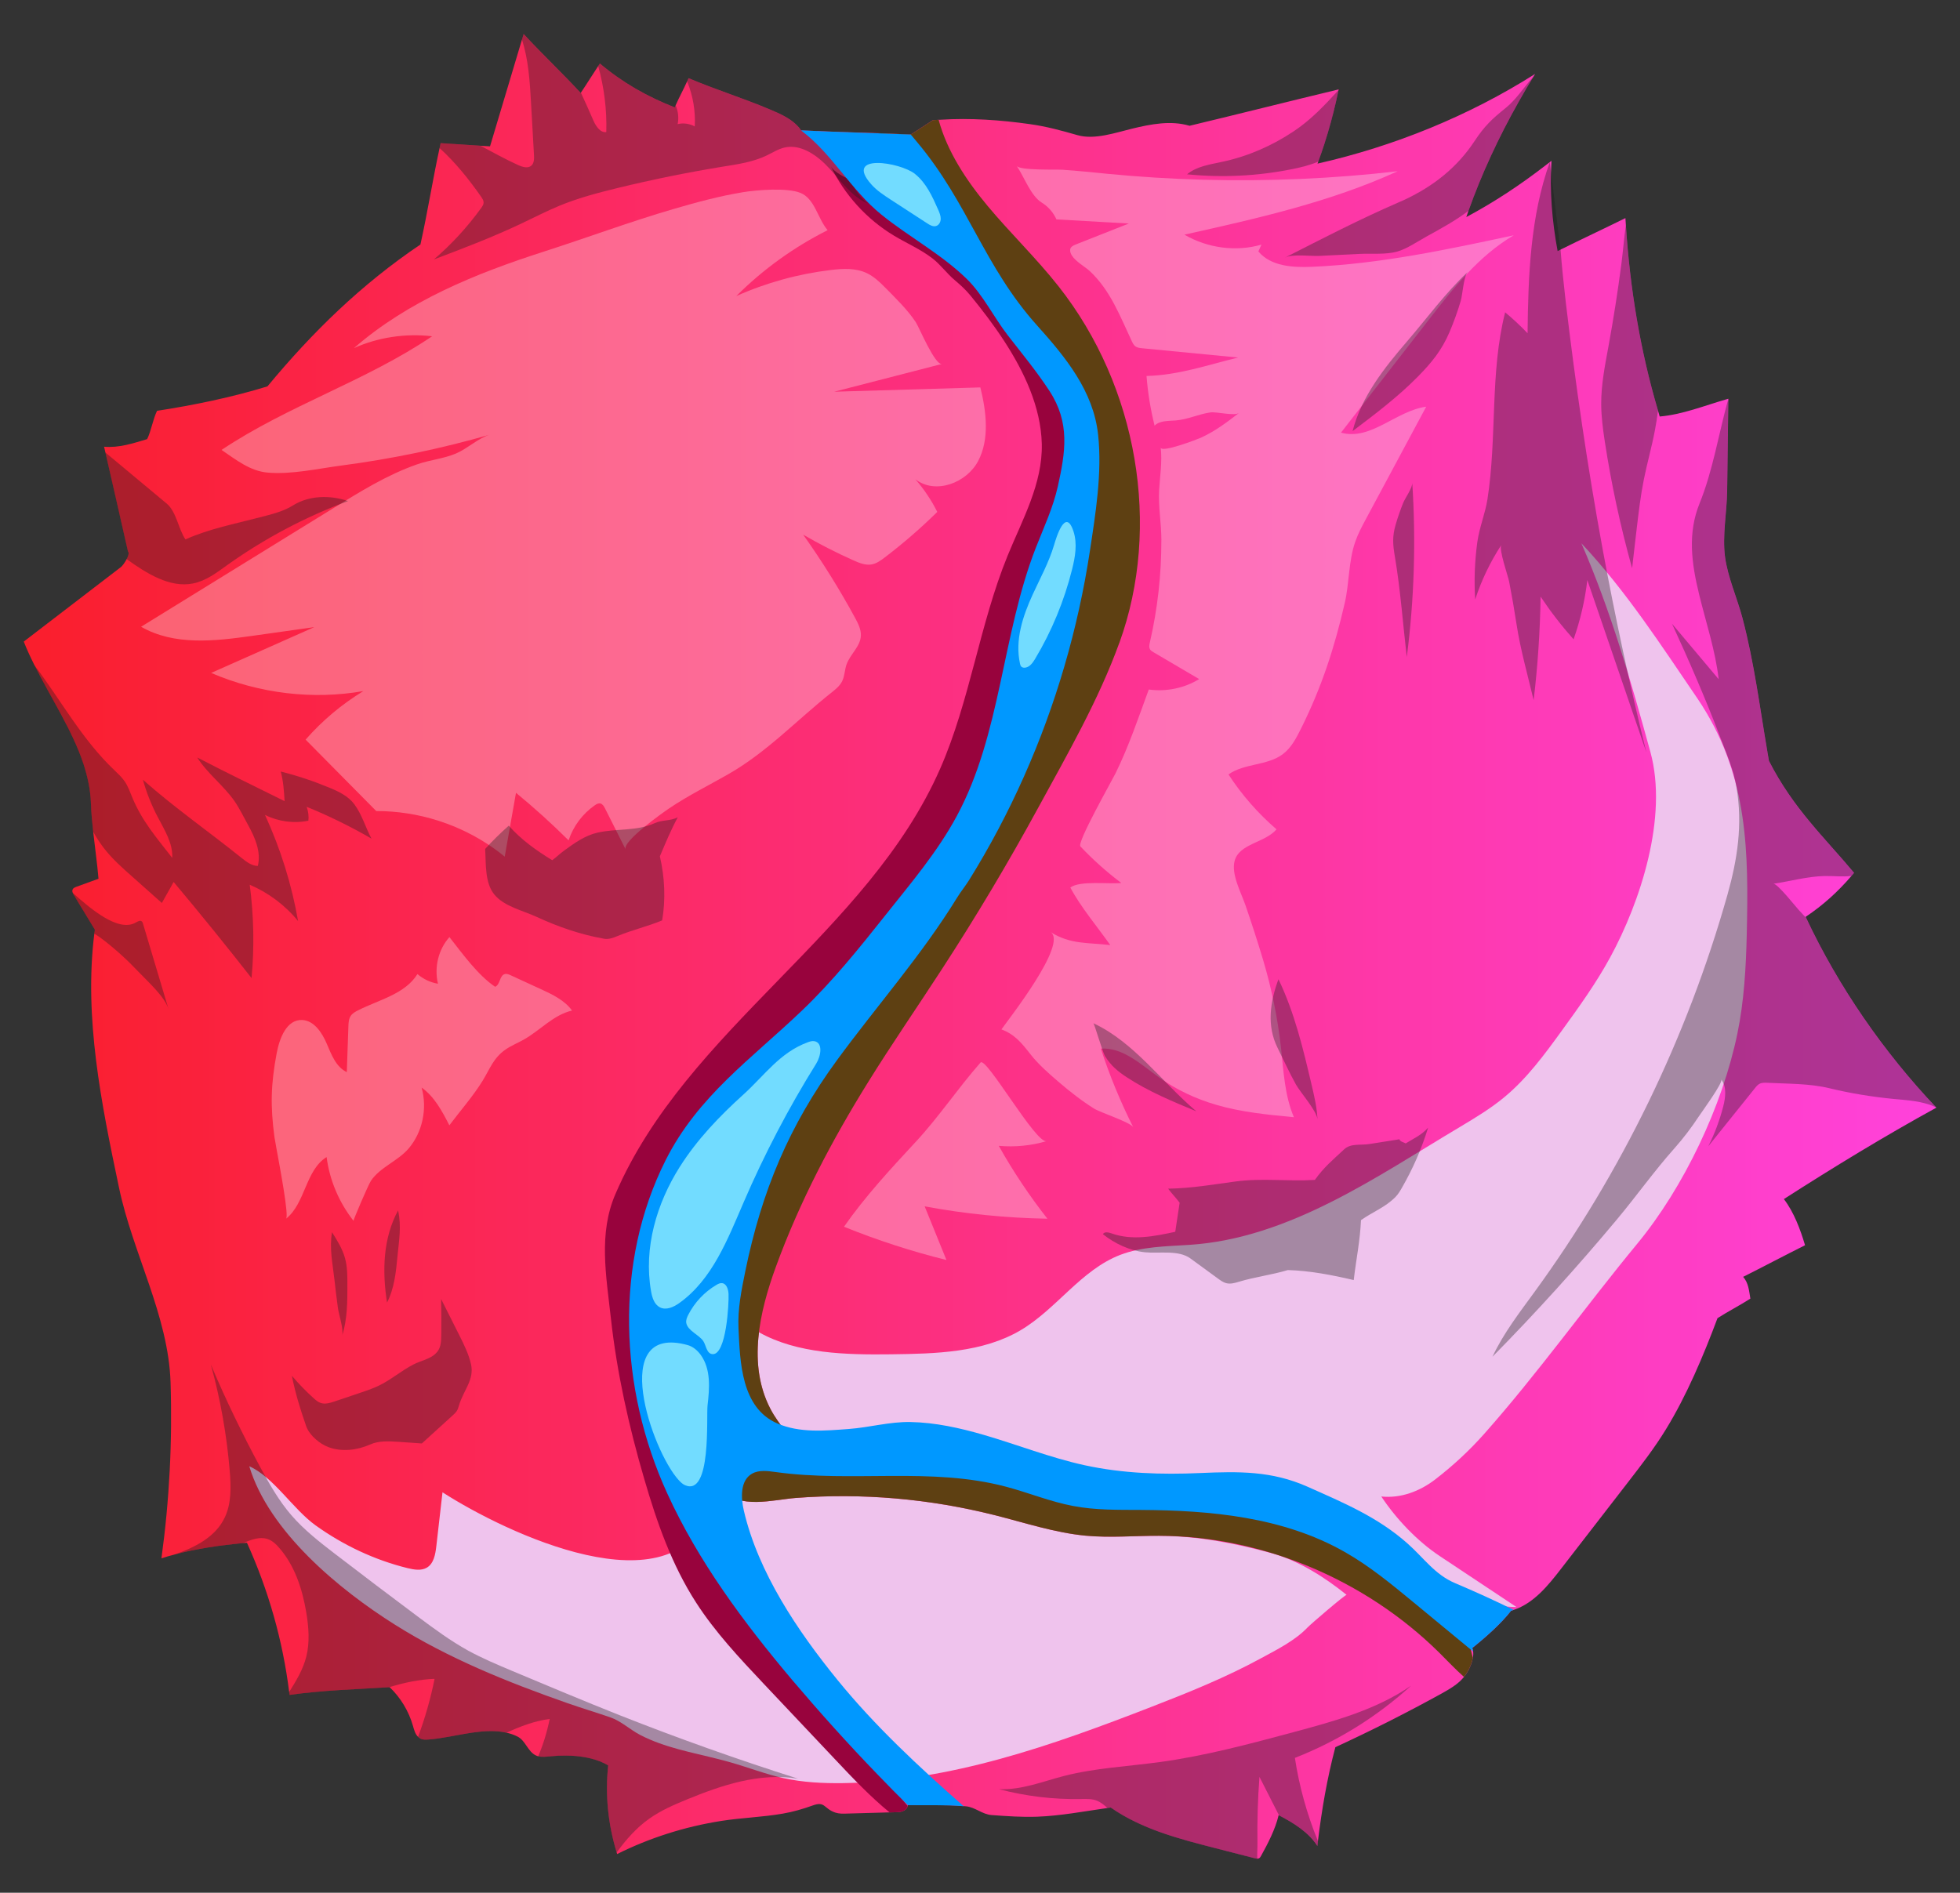 <?xml version="1.0" encoding="UTF-8"?> <svg xmlns="http://www.w3.org/2000/svg" xmlns:xlink="http://www.w3.org/1999/xlink" viewBox="0 0 791 764"><rect x="0" y="0" width="791" height="764" fill="#333333" stroke="none"/> <defs> <style> .cls-1 { fill: #efc3ed; } .cls-2 { fill: #fff; } .cls-3 { opacity: .3; } .cls-3, .cls-4 { mix-blend-mode: screen; } .cls-5 { isolation: isolate; } .cls-6 { fill: #0098ff; } .cls-7 { fill: #72dcff; } .cls-8 { fill: #5e4012; } .cls-9 { fill: #98033d; } .cls-10 { fill: url(#_Безымянный_градиент_5); } .cls-11, .cls-12 { mix-blend-mode: multiply; } .cls-12 { fill: #1c1c1c; opacity: .35; } </style> <linearGradient id="_Безымянный_градиент_5" data-name="Безымянный градиент 5" x1="9.56" y1="382" x2="781.44" y2="382" gradientUnits="userSpaceOnUse"> <stop offset="0" stop-color="#fa1e2c"></stop> <stop offset="1" stop-color="#ff42dc"></stop> </linearGradient> </defs> <g class="cls-5"> <g id="_Слой_1" data-name="Слой 1"> <g> <path class="cls-10" d="M728.44,502.65c-8.08,4.03-16.88,8.7-24.96,12.75,2.19,2.48,2.36,5.55,2.92,8.78-4.28,2.76-8.96,5.14-13.27,7.9-5.61,15.02-12.49,31.33-20.85,44.93-4.61,7.54-10.02,14.5-15.4,21.47-8.97,11.59-17.92,23.15-26.87,34.74-5.24,6.79-11,13.91-19.13,16.62-.36,.13-.71,.23-1.07,.34-4.06,5.24-10.47,10.89-15.65,15.02,.17,.44,.29,.88,.34,1.37,.11,.83,.09,1.7-.11,2.58-.43,2.81-2.02,5.81-3.57,7.74-.05,.05-.07,.1-.12,.15-2.39,2.89-5.73,4.77-9.01,6.61-13.98,7.69-28.25,14.92-42.78,21.6-3.33,12.6-5.44,24.93-7.03,37.89-.08,.67-.16,1.32-.23,1.99-3.55-5.57-9.63-9.32-15.47-12.36-.05-.03-.1-.05-.16-.08-1.35,5.68-4.26,11.33-7.08,16.41-.22,.41-.48,.85-.91,1.03-.2,.1-.41,.13-.61,.13-.31,0-.65-.08-.96-.15-5.4-1.39-10.77-2.76-16.16-4.15-14.6-3.74-29.56-7.64-42.03-16.34-.44,.05-.87,.13-1.31,.18-9.29,1.32-19,3.17-28.31,3.51-6.11,.23-12.27-.21-18.4-.65-3.88-.28-6.63-3.17-10.41-3.54-.31-.03-.62-.05-.93-.08-7.51-.64-15.03-.28-22.55-.44v.03c0,.1-.02,.23-.06,.34-.17,.95-.94,1.7-1.86,2.06-.99,.44-2.12,.46-3.23,.49-.72,.03-1.47,.05-2.19,.05-5.83,.18-11.6,.34-17.43,.49-1.47,.05-2.99,.08-4.43-.39-4.76-1.57-4.06-4.75-9.17-2.89-3.97,1.42-7.9,2.58-12.11,3.3-8.18,1.42-16.56,1.65-24.79,2.94-14.65,2.3-28.88,6.81-42.04,13.37-.06-.21-.15-.44-.18-.64-3.51-11.41-4.7-23.46-3.42-35.13-6.68-3.95-15.66-4.41-23.24-3.69-1.65,.15-3.39,.41-4.98,0-.34-.08-.68-.21-.99-.36-3.21-1.52-4.18-6.01-7.37-7.59-1.42-.72-2.91-1.24-4.45-1.57-9.84-2.27-21.47,2.04-31.59,2.76-1.06,.08-2.16,.13-3.14-.36-.37-.18-.69-.41-.96-.72-1.15-1.06-1.63-2.87-2.08-4.47-1.67-5.86-4.95-11.33-9.4-15.59-.08,0-.15,0-.23,.03-13.44,.83-26.87,1.21-40.17,3.1-.04-.39-.08-.77-.15-1.16-2.56-20.7-8.35-41.09-17.04-60.26-.54,.05-1.05,.1-1.59,.15-9.08,.85-18.83,2.22-27.72,4.62-.05,0-.1,.03-.15,.05-1.74,.44-3.42,.93-5.05,1.47,3.22-23.44,4.45-47.23,3.68-71.03-.86-26.92-15.25-52.08-20.8-78.59-7.15-33.94-14.19-68.65-9.96-102.59,.06-.52,.14-1.03,.2-1.55-2.96-5.01-5.51-8.98-8.46-13.99-.17-.28-.36-.59-.47-.93-.17-.44-.22-.9-.03-1.32,.24-.57,.9-.83,1.48-1.06,2.98-1.08,5.98-2.17,8.96-3.25-.52-6.22-1.45-12.67-2.16-19.07,0,0,0-.03,0-.05-.43-3.82-.76-7.61-.9-11.33-.18-5.42-1.32-10.71-3.01-15.87-4.53-13.71-13.21-26.69-19.85-40.03,0-.03,0-.05-.03-.05-1.54-3.1-2.98-6.19-4.21-9.34,13.06-10.01,26.14-20.05,39.2-30.07,.58-.44,1.61-1.83,2.33-3.23,.31-.59,.57-1.21,.68-1.7,.16-.62,.14-1.11-.16-1.37-1.71-7.56-3.45-15.15-5.16-22.71-1.33-5.76-2.64-11.51-3.95-17.27-.03-.13-.06-.26-.09-.39-.15-.65-.28-1.27-.44-1.91,6.01,.52,11.69-1.37,17.38-3.07,1.63-3.3,2.37-8.13,4-11.43,14.83-2.27,30.27-5.47,44.55-9.86,18.27-22.04,37.95-41.22,61.74-57.27,2.84-12.75,4.95-26.12,7.73-38.95,.13-.67,.26-1.32,.41-1.96,5.56,.31,10.74,.72,16.17,1.06,1.24,.08,2.51,.15,3.78,.23,4.23-14.22,8.66-28.91,12.91-43.18,.2-.72,.43-1.45,.64-2.17,7.86,8.49,15.17,15.31,23.04,23.8,.02-.05,.07-.1,.1-.15,2.42-3.59,4.6-7.15,6.99-10.76,.19-.34,.41-.65,.63-.98,9.28,7.79,18.99,13.29,30.21,17.71,.12-.28,.26-.59,.4-.88,1.5-3.38,3.14-6.32,4.63-9.65,.19-.41,.38-.83,.57-1.26,11.7,4.93,21.23,7.74,32.93,12.67,3.67,1.55,7.72,3.33,10.59,6.14,.72,.67,1.35,1.42,1.89,2.25,2.15,.1,4.27,.21,6.36,.28,6.26,.28,12.43,.46,18.61,.67,2.07,.05,4.13,.13,6.2,.18,2.53,.1,5.09,.21,7.65,.31,1.81,.08,3.62,.15,5.43,.26,2.8-1.73,6.17-4.05,8.96-5.81,.75-.08,1.52-.13,2.27-.15,.26-.03,.54-.03,.8-.03,11.95-.77,24.14,.1,36.05,1.78,6.69,.93,12.8,2.61,19.17,4.44,6.94,2.01,15.47-1.01,22.1-2.61,7.57-1.83,15.59-3.41,23.18-1.16,19.74-4.72,40.45-9.96,60.19-14.69-.02,.1-.04,.18-.07,.28-.28,1.42-.59,2.84-.92,4.23-1.34,5.94-2.95,11.82-4.82,17.6-.76,2.35-1.57,4.7-2.44,7.02-.09,.28-.21,.54-.3,.83,31.01-7.02,61.17-19.31,87.8-36.19-.22,.31-.39,.65-.58,.95-.02,.03-.05,.03-.02,.05-2.09,3.38-4.15,6.87-6.13,10.43-7.85,13.91-14.86,28.93-20.12,43.75,0,.03-.02,.03-.02,.03,0,.03-.02,.03-.02,.05-.28,.83-.55,1.68-.86,2.5,11.4-6.09,21.82-13.01,32-20.88,.58-.41,1.13-.85,1.7-1.29l.02-.03c.18-.1,.33-.23,.48-.36,.05-.03,.13-.08,.18-.13-.77,12.18,.22,24.31,2.47,36.42,.38-.21,.79-.39,1.19-.59,8.58-4.28,17.61-8.47,26.17-12.72,.06,.95,.1,1.88,.19,2.84v.03c1.62,25.22,5.74,50.41,12.96,74.82v.03c.21,.8,.45,1.57,.69,2.37,9.08-.75,18.26-4.46,27.01-6.97,.23-.08,.46-.13,.69-.21-.01,.28,0,.59-.02,.88-.15,12.08-.31,24.13-.46,36.21-.1,8.72-2.01,18.07-.85,26.82,1.09,8.13,4.9,16.6,7.02,24.6,4.75,18.02,7,36.08,10.1,54.2v.03c.2,1.16,.4,2.3,.6,3.46,9.86,19.33,22.44,30.89,34.35,45.19-.35,.41-.69,.83-1.04,1.21-5.41,6.35-11.54,11.9-18.51,16.54,.06,.13,.14,.28,.2,.41,12.97,27.67,31.34,54.25,52.46,76.5,.05,.03,.08,.08,.11,.1-21.08,11.59-41.35,23.95-61.55,36.91,4.05,5.27,6.67,12.31,8.54,18.63Z"></path> <g class="cls-3"> <path class="cls-2" d="M89.41,181.62c5.92,4.02,11.48,8.48,18.47,9.13,9.51,.89,20.49-1.6,29.85-2.83,20.33-2.67,40.41-6.85,60.02-12.49-4.57,1.32-9.12,5.65-13.63,7.58-5.18,2.21-10.49,2.57-15.83,4.44-12.16,4.25-23.18,11.15-34.03,17.84-25.77,15.9-51.55,31.8-77.32,47.7,13.36,7.68,29.62,5.82,44.55,3.72,8.45-1.19,16.89-2.38,25.34-3.57-13.87,6.16-27.74,12.33-41.62,18.49,19.41,8.34,41.06,10.92,61.44,7.32-8.72,5.31-16.61,11.94-23.32,19.6,9.5,9.61,19.01,19.22,28.51,28.83,8.42-.01,16.88,1.3,24.99,3.88,9.72,3.09,18.93,8.01,26.86,14.53,1.52-8.59,3.04-17.18,4.55-25.77,7.37,6.05,14.45,12.46,21.22,19.19,1.91-5.72,5.66-10.74,10.58-14.15,.68-.47,1.48-.93,2.3-.72,.89,.23,1.41,1.15,1.83,1.98,2.78,5.52,5.56,11.05,8.34,16.57-1.61-3.2,15.32-15.09,17.63-16.65,7.58-5.12,15.83-9.18,23.76-13.72,15.66-8.96,27.56-21.76,41.69-32.98,1.66-1.32,3.37-2.7,4.3-4.61,1.01-2.06,.99-4.51,1.74-6.68,1.44-4.17,5.62-7.24,5.8-11.69,.1-2.51-1.13-4.92-2.35-7.17-6.29-11.58-13.29-22.8-20.94-33.57,6.62,3.85,13.44,7.33,20.42,10.43,2.23,.99,4.62,1.96,6.98,1.62,2.08-.3,3.84-1.57,5.49-2.83,7.46-5.68,14.55-11.83,21.23-18.4-2.37-4.74-5.36-9.2-8.86-13.2,8.14,6.35,20.76,1.45,25.38-7.39,4.62-8.84,3.31-19.75,.87-29.67-19.66,.58-39.32,1.16-58.98,1.74,14.51-3.74,29.01-7.48,43.52-11.22-2.84,.73-9.29-14.84-10.54-16.75-3.28-5.03-8.32-9.92-12.56-14.21-2.15-2.18-4.43-4.31-7.17-5.64-4.51-2.18-9.7-1.91-14.58-1.32-13.23,1.58-26.15,5.15-38.19,10.53,10.74-10.74,23.22-19.75,36.85-26.59-4.1-4.88-5.15-12.76-11.04-15.09-5.38-2.13-17.37-1.18-23.05-.26-9.44,1.54-18.74,4.07-27.87,6.73-17.77,5.18-35.08,11.64-52.68,17.3-27.43,8.82-54.74,19.92-76.51,38.91,9.74-4.36,20.75-6.02,31.54-4.77-26.88,18.16-58.02,27.86-84.99,45.88Z"></path> </g> <g class="cls-3"> <path class="cls-2" d="M111.45,462.9c-.36-1.94-.61-3.36-.69-3.92-1.67-12.55-1.48-21.15,.89-33.81,1.15-6.14,4.05-13.75,10.34-13.45,4.75,.23,7.96,5.08,9.85,9.5,1.89,4.42,3.76,9.49,8.12,11.54,.21-6.15,.42-12.3,.64-18.45,.05-1.47,.13-3.02,.93-4.23,.68-1.03,1.8-1.67,2.91-2.23,8.51-4.31,19.01-6.58,24.03-14.67,2.35,2.03,5.26,3.4,8.28,3.9-1.59-6.64,.19-13.88,4.63-18.82,5.2,6.61,11.44,15.33,18.43,20.05,2.1-.81,1.75-4.62,3.96-5.14,.79-.19,1.63,.17,2.38,.52,4.06,1.87,8.12,3.73,12.17,5.6,4.65,2.14,9.53,4.46,12.54,8.62-7.49,1.72-12.83,7.97-19.47,11.72-2.42,1.36-5.03,2.4-7.32,3.98-4.97,3.42-6.38,7.9-9.3,12.64-3.89,6.3-8.98,12.07-13.42,17.98-2.9-5.65-6-11.54-11.19-15.23,2.35,8.51,.36,17.94-5.17,24.5-4.33,5.14-11.61,7.62-15.29,13.13-1.07,1.61-7.2,15.93-7.03,16.15-5.87-7.45-9.67-16.47-10.86-25.73-8.57,5.31-8.5,18.64-16.38,24.9,1.26-1-2.39-20.35-3.99-29.06Z"></path> </g> <g class="cls-3"> <path class="cls-2" d="M468.69,217.99c.03,13.95-1.53,27.85-4.64,41.33-.22,.95-.43,2.02,.12,2.86,.32,.49,.84,.81,1.35,1.1,6.14,3.61,12.28,7.22,18.42,10.83-5.95,3.67-13.25,5.18-20.33,4.21-4.14,11.29-8.11,23.05-13.41,33.82-1.45,2.95-15.65,27.96-14.19,29.51,5.08,5.37,10.61,10.32,16.51,14.76-5.15,.53-16.67-1.06-20.57,1.84,4.33,8.1,10.81,15.67,16.12,23.23-9.04-1.09-16.05-.16-24.14-5.29,7.26,4.6-17.04,35.4-19.78,39.33,5.34,1.97,8.24,5.58,11.6,9.89,3.3,4.23,7.41,7.81,11.53,11.35,4.51,3.87,9.2,7.55,14.23,10.71,2.52,1.58,14.88,5.62,15.84,7.54-5.16-10.25-9.54-20.87-13.09-31.73,8.84-.64,16.32,6.49,23.69,11.75,6.91,4.93,14.69,8.53,22.77,10.9,10.25,3.01,20.9,4.03,31.46,5.03-3.74-8.8-4.15-18.46-5.19-27.87-1.32-11.95-3.73-23.82-7.18-35.42-2.22-7.43-4.63-14.87-7.16-22.22-1.77-5.15-5.81-12.49-4.41-17.89,1.84-7.09,12.2-7.3,16.93-12.8-7.47-6.43-14.03-13.92-19.39-22.16,6.36-4.52,15.66-3.49,21.91-8.17,3.48-2.61,5.53-6.65,7.47-10.55,8.26-16.6,13.4-32.47,17.54-50.45,1.88-8.14,1.5-16.85,4.23-24.73,1.12-3.23,2.73-6.24,4.34-9.24,8.1-15.1,16.2-30.2,24.3-45.3-12.18,1.65-22.36,13.84-34.38,10.47,11.73-15.09,23.47-30.19,35.2-45.28,10.03-12.91,20.4-26.11,34.54-34.38-26.88,5.77-53.91,11.55-81.54,12.73-7.67,.33-16.51-.2-21.55-6.2,.41-.92,.82-1.84,1.24-2.76-10.16,2.96-21.69,1.46-31.08-4.02,29.33-6.54,58.9-13.16,86.04-25.6-25.95,3-52.19,4.14-78.44,3.43-12.99-.35-25.99-1.16-38.96-2.42-5.97-.58-11.89-1.22-17.87-1.61-2.55-.17-17.14,.35-18.46-1.54,2.97,4.28,5.63,12.04,10.11,14.8,2.59,1.6,4.7,4,5.92,6.78,9.74,.55,19.48,1.11,29.23,1.66-7.15,2.82-14.29,5.64-21.44,8.47-.99,.39-2.13,.97-2.24,2.04-.08,.82,.19,1.62,.67,2.39,1.58,2.5,5.47,4.67,7.11,6.18,8.47,7.85,12.28,18.24,17.1,28.44,.35,.74,.72,1.51,1.38,2.02,.77,.6,1.79,.71,2.74,.81,12.92,1.25,25.85,2.5,38.77,3.75-12.33,3-24.03,7.12-36.96,7.44,.52,6.74,1.61,13.45,3.25,20.05,2.12-2.09,5.55-1.86,8.57-2.1,4.86-.38,9.21-2.58,13.98-3.24,2.49-.35,9.76,1.57,11.53,.2-4.98,3.87-9.74,7.44-15.44,10.03-1.18,.53-15.9,6.24-16.16,3.95,.65,5.94-.32,11.43-.64,17.2-.36,6.57,.89,13.44,.91,20.15Z"></path> </g> <g class="cls-11"> <path class="cls-1" d="M687.04,284.99c-.6-.95-1.21-1.88-1.84-2.81-14.91-21.84-28.79-43.41-47-62.89,11.97,27.52,19.99,55.64,27.85,84.24,7.21,26.22-4.02,60.49-16.21,82.88-5.67,10.41-12.59,20.04-19.54,29.62-6.9,9.52-13.93,19.11-22.95,26.64-5.62,4.7-11.93,8.51-18.24,12.27-33.28,19.81-68.79,44.99-109.19,47.55-9.41,.61-19.09,.68-27.8,4.03-15.83,6.09-25.64,21.76-40.16,30.38-15.31,9.08-34.31,9.54-52.4,9.76-18.05,.22-37.69-.17-53.26-8.89-1.29,10.58-.42,21.16,4.53,30.76,1.93,3.74,3.98,6.17,6.31,9.71-9.57,.54-19.83-3.16-26.01-10.62-.09,1.74-.17,3.47-.27,5.17-.31,5.23-.37,10.54-.64,15.8,2.24-3.53,6.51-6.11,11.24-6.62,34.75-3.72,70.45-.93,104.69,8.21,9.7,2.58,19.34,5.68,29.24,7.18,24.06,3.59,49.25-2.43,72.24,6.06,23.38,8.64,43.13,23.12,64.96,34.79,12.19,6.52,25.83,10.14,39.44,10.48-10.35-6.87-20.69-13.75-31.04-20.62-9.03-6-17.56-15-23.54-24.02,7.84,.85,15.6-2.13,21.71-6.84,7.22-5.56,13.86-11.7,19.9-18.52,21.77-24.58,40.87-51.42,61.65-76.61,18.89-22.9,34.41-55.58,40.46-84.92,2.71-13.14,3.47-26.68,3.78-40.18,.74-32.88,.54-62.73-17.92-92Z"></path> </g> <g class="cls-11"> <path class="cls-1" d="M467.91,619.93c-9.94-.05-19.89,.88-29.81-.05-12.36-1.19-24.33-5.16-36.43-8.23-.05,0-.1-.03-.16-.03-26.35-6.66-53.59-9.03-80.36-6.97-9.06,.7-23.02,4.75-29.76-3.48-.89-1.09-1.55-2.2-2-3.29-.54,3.94-1.35,7.82-2.71,11.55-15.13,41.52-82.56,9.36-108.1-7.07-.83,7.25-1.66,14.5-2.49,21.75-.38,3.31-1.04,7.08-3.9,8.71-2.25,1.28-5.12,.78-7.7,.15-13.26-3.26-25.91-9.22-37.1-17.24-9.13-6.54-16.96-19.51-26.79-23.88,7.9,26.35,36.33,49.85,58.89,64.02,21.66,13.6,45.44,23.16,69.37,31.55,5.76,2.02,11.62,3.78,17.38,5.76,4.46,1.53,7.9,4.93,12.16,7.15,9.86,5.12,20.9,7.02,31.48,9.72,1.7,.44,3.41,.88,5.1,1.37,7.08,2.03,14,4.72,21.18,6.31,7.88,1.74,15.94,2.13,23.94,2.03,43.37-.56,84.64-15.3,124.59-30.79,15.07-5.84,30.11-11.92,44.27-19.64,6.41-3.49,13.66-7.09,18.7-12.38,1.4-1.47,15.43-13.49,15.8-13.18-8.87-7.15-19.47-13.9-30.46-16.88-14.92-4.04-29.71-6.88-45.09-6.94Z"></path> </g> <g class="cls-4"> <path class="cls-8" d="M594.39,669.14c-.43,2.81-2.02,5.81-3.57,7.74-3.5-3.1-6.73-6.56-10.06-9.86-29.95-29.58-71.58-46.95-112.85-47.1-9.94-.05-19.89,.88-29.81-.05-12.36-1.19-24.33-5.16-36.43-8.23-.05,0-.1-.03-.16-.03-26.35-6.66-53.59-9.03-80.36-6.97-9.06,.7-23.02,4.75-29.76-3.48-7.15-8.78,.56-18.14,10.07-19.18,34.75-3.72,70.45-.93,104.69,8.21,9.7,2.58,19.34,5.68,29.24,7.18,24.06,3.59,49.25-2.43,72.24,6.07,11.73,4.31,21.91,12.08,32.74,18.43,13.28,7.74,28.14,13.63,40.46,23,5.48,4.16,8.34,9.45,11.19,15.74,.56,1.24,1.42,4.7,2.37,8.54Z"></path> </g> <path class="cls-9" d="M428.67,227.31c-5.52,20.11-19.07,36.73-18.67,57.81,.72,38.02-22.4,71.41-48.2,98.33-25.8,26.95-55.66,50.95-73.89,83.6-31.48,56.34-21.5,131.45,16,186.76,18.26,26.92,42.16,49.68,62.37,75.16-.17,.95-.94,1.7-1.86,2.06-.99,.44-2.12,.46-3.23,.49-.72,.03-1.47,.05-2.19,.05-7.78-6.37-14.86-13.83-21.78-21.19-9.69-10.25-19.35-20.52-29.04-30.76-9.77-10.38-19.6-20.83-27.28-32.78-9.83-15.23-15.84-32.47-20.87-49.76-6.22-21.24-11.05-42.9-13.47-64.76-1.95-17.58-5.07-34.4,1.8-50.33,28.77-66.82,101.88-105.17,131.1-171.79,12.02-27.44,15.85-58.1,27.16-85.84,5.99-14.66,14.18-29.11,13.82-45.17-.37-14.92-7.12-29.16-15.26-41.66-4.12-6.32-8.71-12.34-13.5-18.2-2.06-2.5-4.09-4.31-6.49-6.35-3.18-2.71-5.58-6.12-8.9-8.7-4.76-3.66-10.35-6.07-15.51-9.16-10.96-6.58-20-16.52-25.5-28.05,1.12,2.37,6.31,4.9,8.58,5.76,3.77,1.39,7.42,3.1,10.96,4.98,7.22,3.87,14.01,8.49,20.77,13.11,4.46,3.07,8.96,6.17,12.8,9.99,3.44,3.41,6.27,7.33,9.08,11.23,6.82,9.39,13.61,18.79,20.4,28.18,4.2,5.83,8.45,11.69,11.47,18.17,10.1,21.58,5.51,46.41-.64,68.81Z"></path> <g class="cls-4"> <path class="cls-8" d="M451.72,259.49c-8.32,23-20.97,44.99-32.61,66.33-12.12,22.25-25.09,44.01-38.88,65.22-9.89,15.25-20.23,30.22-29.82,45.66-14.68,23.62-27.71,48.37-37.27,74.59-6.67,18.27-11.48,39.44-2.3,57.25,1.93,3.74,3.98,6.17,6.31,9.71-10.51,.59-21.91-3.87-27.75-12.88-3.32-5.11-4.67-11.18-5.54-17.11-1.68-11.31-1.88-22.71-2.09-34.09-.16-8.03-.29-16.13,1.53-23.87,2.1-9.01,6.72-17.11,11.5-24.96,18.35-30.12,39.68-58.36,63.67-84.17,22.79-24.57,40.44-54.82,50.76-86.98,3.27-10.19,5.52-20.72,8.48-31.02,5.73-19.98,14.18-39.2,17.12-59.88,2.92-20.65-.69-43.98-15.81-59.16-20.94-21.01-36.04-48.24-54.49-71.47-4.53-5.68-9.13-11.9-10.05-18.92,2.53,.1,5.09,.21,7.65,.31,1.81,.08,3.62,.15,5.43,.26,2.8-1.73,6.17-4.05,8.96-5.81,.75-.08,1.52-.13,2.27-.15,3.49,12.85,11.19,24.47,19.83,34.84,9.23,11.05,19.68,21.09,28.58,32.39,31.92,40.44,41.56,96.97,24.54,143.91Z"></path> </g> <path class="cls-12" d="M195.79,342.68c3.01-3.3,6.2-6.44,9.54-9.4,4.92,5.61,11.17,10.06,17.53,13.94,2.11-1.54,2.67-2.32,4.78-3.86,4.15-3.03,8.45-6.13,13.52-7.27,7.8-1.75,15.77-.52,23.01-3.81,3.24-1.47,6.18-.77,9.36-2.38-2.74,5.04-4.98,10.46-7.22,15.75,1.96,8.52,2.37,17.38,.92,25.87-6.06,2.5-11.92,3.79-17.97,6.3-1.72,.71-3.56,1.44-5.43,1.11-9.35-1.63-18.5-4.78-27.19-8.8-5.65-2.62-13.1-4.19-17.1-9.01-3.94-4.75-3.37-12.4-3.75-18.46ZM118.21,204.03c-4.01,2.5-8.77,3.59-13.39,4.8-10.14,2.66-20.44,4.62-29.98,8.9-2.87-4.21-3.63-11.18-7.55-14.45-8.24-6.87-16.51-13.76-24.78-20.65,3.02,13.32,6.09,26.66,9.11,39.98,.53,.46,.15,1.76-.53,3.07,8.07,5.76,17.41,11.72,26.86,9.83,5.12-1.03,9.41-4.28,13.6-7.3,15.02-10.74,31.51-19.49,48.91-25.96-7.43-2.53-15.78-2.25-22.26,1.78Zm31.71,134.47c-2.45-4.57-3.78-9.6-6.88-13.81-2.4-3.28-6.24-5.14-9.96-6.68-6.43-2.68-13.04-4.9-19.79-6.58,1.08,3.92,1.31,7.92,1.57,11.95-12.55-6.25-22.81-11.15-35.27-17.63,4.15,6.56,10.68,11.31,15.09,17.68,2.05,2.99,3.62,6.3,5.37,9.45,2.88,5.16,5.41,11.07,4,16.65-2.37,0-4.47-1.57-6.39-3.1-13.53-10.89-26.98-20.18-39.99-31.69,1.44,5.14,3.41,10.14,5.92,14.92,2.76,5.29,6.25,10.74,5.91,16.6-6.33-8.16-12.08-14.66-16.09-24.31-.94-2.27-1.75-4.62-3.15-6.63-1.15-1.65-2.62-3.02-4.07-4.41-13.05-12.34-21.61-28.29-32.38-42.51,9.12,18.38,22.17,36.11,22.86,55.9,.14,3.72,.47,7.51,.9,11.33,0,.03,0,.05,0,.05,1.22,2.19,2.57,4.28,4.06,6.27,3.37,4.47,7.57,8.21,11.77,11.92,3.98,3.54,7.94,7.07,11.92,10.61,1.59-2.81,3.16-5.65,4.76-8.47,10.71,12.75,21.18,25.68,31.44,38.79,1.17-12.49,.91-25.14-.73-37.68,7.53,3.2,14.31,8.29,19.51,14.66-2.56-14.71-7.06-29.16-13.35-42.84,5.42,2.71,11.73,3.54,17.51,2.32,.21-1.86-.04-3.79-.71-5.6,8.99,3.66,17.76,7.97,26.18,12.85Zm-92.18,34.4c-.12-.39-.26-.8-.58-1.03-.66-.49-1.52,.05-2.23,.44-3.58,2.14-8.2,.75-12.91-2.06-4.41-2.61-8.9-6.48-12.72-9.89,.12,.34,.31,.65,.47,.93,2.96,5.01,5.51,8.98,8.46,13.99-.06,.52-.14,1.03-.2,1.55,1.19,.77,2.36,1.52,3.37,2.32,5.16,3.95,9.98,8.34,14.44,13.06,3.61,3.82,10.69,10.09,12.2,15.18-3.44-11.49-6.88-22.97-10.31-34.48ZM521.99,53.07c-8.71,5.81-18.45,10.07-28.79,12.26-4.97,1.08-10.28,1.81-14.13,5.03,14.3,1.42,28.7,.7,42.63-2.14,3.53-.72,7.04-1.57,10.31-2.99,3.48-9.34,6.15-19.05,8.18-28.86-5.57,6.07-11,11.92-18.19,16.7Zm85.61-9.45c-5.36,4.31-8.52,7.25-12.49,13.29-7.09,10.79-16.66,18.22-28.07,23.62-.91,.41-1.85,.85-2.79,1.24-15.46,6.71-30.69,14.58-45.67,22.22,3.09-1.57,10.36-.52,13.91-.7,5.36-.26,10.72-.54,16.07-.8,4.82-.23,10.75,.36,15.35-.95,3.96-1.14,8.1-4.03,11.69-6.01,6.12-3.38,11.83-6.48,17.04-10.45,0,0,.03,0,.02-.03,6.61-18.61,15.95-37.5,26.24-54.17-3.86,4.23-6.92,9.24-11.3,12.75Zm22.19,57.14c.55,6.92,1.26,13.86,2.07,20.85,3.95,33.45,8.83,66.85,14.92,100.06,5.06,27.49,10.95,54.84,17.65,82.02-7.94-23.18-15.89-46.35-23.83-69.56-.95,8.18-2.83,16.23-5.55,23.93-4.83-5.42-9.28-11.18-13.31-17.22-.21,13.99-1.16,27.95-2.8,41.79-2.43-10.25-5.34-20.4-6.92-30.73-.87-5.71-1.86-11.4-2.96-17.07-.46-2.36-4.28-13.14-3.17-14.85-4.45,6.81-8.01,14.22-10.55,22-.48-7.71-.19-15.44,.85-23.04,.84-6.14,3.18-11.48,4.12-17.51,3.89-24.91,.94-51,7.12-75.36,3.17,2.63,6.2,5.45,9.05,8.44,.26-23.33,1.14-47.21,8.97-69.07l4.33,35.31Zm26.36-9.86c-.73,5.11-1.12,10.32-1.78,15.41-1.45,11.18-3.19,22.3-5.21,33.35-1.43,7.79-3.01,15.61-2.96,23.59,.04,5.01,.7,10.04,1.46,15.02,2.63,17.19,6.31,34.25,11.01,51.08,.61-5.45,1.26-10.89,1.9-16.34,.78-6.48,1.54-12.96,2.81-19.33,1.32-6.66,3.21-13.19,4.47-19.87,.52-2.66,.93-5.34,1.26-8.05v-.03c-7.22-24.42-11.34-49.61-12.96-74.82Zm-88.22,46.81c-9.3,10.82-18.49,22.38-22.07,36.32,9.12-6.89,18.28-13.81,26.3-21.95,5.55-5.64,9.69-10.66,12.82-18.02,1.75-4.12,3.27-8.34,4.55-12.65,.72-2.42,1.17-10.08,2.84-11.65-9.02,8.47-16.42,18.62-24.44,27.95Zm-1.69,65.38c-1.11,2.79-2.1,5.63-2.95,8.52-1.48,5.02-1.19,8.18-.33,13.25,2.25,13.33,3.2,26.96,4.78,40.36,3-23.21,3.74-46.79,2.21-70.31,.08,2.11-2.9,6.13-3.72,8.19Zm-104.31,302.38c5.9,.6,13.65-1.04,18.51,2.51,3.73,2.73,7.45,5.45,11.18,8.17,1,.73,2.03,1.47,3.21,1.79,1.73,.46,3.52-.06,5.2-.57,5.93-1.82,13.78-2.89,19.71-4.71,8.89,.25,17.86,2,26.59,4.04,.98-8.46,2.54-15.67,2.93-24.2,4.83-3.39,9.8-5.16,13.94-9.37,1.03-1.05,1.8-2.33,2.53-3.61,4.48-7.79,7.97-15.73,10.62-24.37-2.54,2.95-5.72,4.34-9.05,6.38-.95-.53-2.17-.64-2.55-1.66-4.02,.64-8.04,1.28-12.06,1.91-3.7,.59-7.55-.37-10.25,2.16-4.6,4.31-8.15,7.18-11.8,12.33-11.09,.67-21.03-.82-32.02,.64-9.43,1.26-17.65,2.73-27.2,2.9,1.4,1.89,3.25,3.78,4.65,5.67-.67,4.11-1.1,7.62-1.77,11.73-8.43,1.83-17.39,3.63-25.68,.66-1.23-.44-2.93-.82-3.51,.31,4.69,3.77,10.93,6.69,16.83,7.28Zm69.77-53.53c-.19-4.75-1.29-9.46-2.39-14.12-3.4-14.47-6.86-29.07-13.36-42.55-3.35,9.03-4.83,18.7-.38,27.64,2.47,4.96,4.73,9.99,7.43,14.85,1.79,3.22,8.56,10.76,8.7,14.19Zm-48.92-3.37c-13.97-11.85-25.01-27.83-41.53-35.55,.41,.19,3.72,11.69,4.69,13.27,2.35,3.79,5.03,6.08,8.76,8.53,8.76,5.75,18.48,9.77,28.08,13.75Zm-359.31,126.88c.77,2.22,2.34,4.13,4.14,5.68,1.45,1.24,3.07,2.29,4.84,2.96,5.5,2.1,11.8,1.27,17.03-1.06,3.37-1.5,7.27-1.29,11.02-1.06,3.46,.22,6.29,.46,9.75,.68,4.18-3.8,8.35-7.6,12.53-11.41,.59-.54,1.18-1.08,1.6-1.76,.41-.66,.63-1.42,.85-2.17,1.74-6,6.26-10.37,4.87-16.58-.94-4.2-2.91-8.12-4.85-11.99-2.41-4.79-4.82-9.59-7.23-14.38,.1,4.59,.13,9.18,.08,13.76-.04,3.64-.02,6.52-2.91,8.79-2.33,1.83-5.55,2.44-8.17,3.77-5.01,2.54-9.26,6.34-14.37,8.75-2.45,1.15-5.02,2.02-7.59,2.88-3.37,1.13-6.74,2.27-10.11,3.4-1.79,.6-3.75,1.21-5.58,.57-1.09-.38-1.99-1.16-2.85-1.94-3.1-2.81-6.02-5.81-8.73-9,1.44,7.19,3.28,13.15,5.7,20.11Zm14.59-36.22c2.15-6.69,2.15-13.93,2.13-21.03,0-3.46-.02-6.97-.95-10.34-1.03-3.76-3.15-7.15-5.24-10.47-1.15,6.43,.27,12.77,.98,19.23,.41,3.78,.88,7.55,1.39,11.32,.36,2.68,2.47,8.85,1.69,11.29Zm18.13-13.44c2.96-5.72,3.63-12.38,4.24-18.86,.6-6.36,1.65-11.84,.22-18.34-6.1,11.25-6.44,24.45-4.46,37.19Z"></path> <path class="cls-12" d="M350.24,82.16c-6.43-2.74-10.69-8.88-15.44-14.07-4.72-5.21-11.36-10.01-18.06-8.57-2.61,.59-4.9,2.06-7.31,3.23-5.42,2.61-11.56,3.54-17.56,4.49-14.29,2.32-28.47,5.21-42.51,8.62-8,1.94-15.97,4.05-23.55,7.17-5.08,2.09-9.99,4.65-14.96,6.99-11.61,5.55-23.69,10.14-35.75,14.71,7.19-6.17,13.63-13.19,19.17-20.88,.44-.62,.9-1.32,.9-2.09,.02-.83-.5-1.6-.97-2.3-4.81-6.89-10.48-14.01-16.84-19.72,.13-.67,.26-1.32,.41-1.96,5.56,.31,10.74,.72,16.17,1.06,4.95,2.58,9.89,5.42,15.19,7.79,1.73,.8,3.95,1.45,5.32,.21,1.12-.98,1.13-2.74,1.05-4.26-.4-7.12-.81-14.25-1.21-21.4-.48-8.47-1.05-17.22-3.66-25.29,.2-.72,.43-1.45,.64-2.17,7.86,8.49,15.17,15.31,23.04,23.8,.02-.05,.07-.1,.1-.15,1.77,3.72,3.41,7.48,5.05,11.25,1.02,2.3,2.78,5.03,5.22,4.7,.27-8.96-.85-17.99-3.28-26.71,.19-.34,.41-.65,.63-.98,9.28,7.79,18.99,13.29,30.21,17.71,.12-.28,.26-.59,.4-.88,1.05,2.4,1.36,5.11,.84,7.64,2.28-.57,4.79-.21,6.9,.93,.36-6.14-.71-12.41-3.1-18.22,.19-.41,.38-.83,.57-1.26,11.7,4.93,21.23,7.74,32.93,12.67,3.67,1.55,7.72,3.33,10.59,6.14,.72,.67,1.35,1.42,1.89,2.25,2.15,.1,4.27,.21,6.36,.28,3.47,3.02,6.5,6.48,8.82,10.45,3.76,6.45,5.77,14.35,11.77,18.82Z"></path> <path class="cls-6" d="M610.89,649.84c-.36,.13-.71,.23-1.07,.34-4.06,5.24-10.47,10.89-15.65,15.02,.17,.44,.29,.88,.34,1.37-.66-.49-1.28-1.01-1.92-1.52-7.38-6.09-14.77-12.18-22.13-18.27-8.88-7.33-17.81-14.69-27.78-20.34-24.89-14.17-54.23-16.8-82.39-16.96-9.09-.05-18.24,.13-27.24-1.6-9.23-1.73-18.02-5.39-27.12-7.79-30.22-8-61.88-1.6-92.73-5.88-3.32-.44-6.93-.98-9.76,.67-4.67,2.71-4.51,9.52-3.24,14.92,5.82,24.96,21.62,48.44,37.79,68.32,15.17,18.63,32.84,35.08,50.91,50.95-7.51-.64-15.03-.28-22.55-.44-4.13-4.05-8.16-8.18-12.17-12.34-11.96-12.36-23.43-25.16-34.57-38.28-19.53-23.18-37.8-47.75-50.32-75.18-19.49-42.61-21.37-93.35-.67-134.5,13.06-25.95,34.6-40.9,55-60.39,12.38-11.82,23.13-25.2,33.76-38.59,10.24-12.91,20.86-25.33,28.74-39.94,17.9-33.17,18.2-73.21,31.89-108.26,3.2-8.19,6.98-16.2,8.9-24.83,3.09-13.89,4.99-25.69-3.38-38.52-5.09-7.8-11.03-15-16.74-22.35-5.65-7.26-10.09-16.48-16.63-22.86-10.33-10.08-23.24-16.9-34.41-25.92-12.45-10.06-19.76-24.4-32.2-33.82l-.24-.24c13.14,.7,31.25,1.14,44.25,1.7,.59,.65,2.11,2.54,2.71,3.24,20.54,24.52,26.86,49.98,48.25,73.8,11.58,12.9,22.76,26.52,24.65,44.17,1.65,15.42-1.03,31.77-3.32,46.86-2.39,15.74-5.83,31.28-10.27,46.48-8.89,30.42-21.8,59.53-38.41,86.27-1.53,2.47-3.37,4.68-4.91,7.19-14.25,23.18-32.33,43.59-48.36,65.45-19.46,26.58-30.52,53.06-37.14,85.46-1.54,7.56-3.1,15.23-2.72,23,.62,13.42,1.06,32.03,15.65,38.33,9.03,3.92,19.16,2.97,28.81,2.25,8.44-.62,16.45-2.97,24.93-2.81,10.02,.18,19.99,2.4,29.65,5.21,13.55,3.95,26.78,9.19,40.55,12.21,15.38,3.36,31.17,3.87,46.73,3.17,15.49-.67,28.82-.93,43.32,5.52,14.44,6.45,28.24,12.18,40.32,22.89,6.76,5.99,11.02,12.57,19.33,16.08,7.95,3.36,15.81,6.94,23.57,10.76Z"></path> <path class="cls-12" d="M322.03,717.95c-15.45-2.53-30.79,2.63-44.99,8.47-5.18,2.14-10.39,4.41-14.96,7.64-5.23,3.69-9.45,8.52-13.23,13.71-3.51-11.41-4.7-23.46-3.42-35.13-6.68-3.95-15.66-4.41-23.24-3.69-1.65,.15-3.39,.41-4.98,0,2.03-4.85,3.59-9.91,4.63-15.1-6.09,.8-11.83,2.97-17.44,5.57-9.84-2.27-21.47,2.04-31.59,2.76-1.06,.08-2.16,.13-3.14-.36-.37-.18-.69-.41-.96-.72,2.83-7.59,5.06-15.43,6.68-23.44-6.31,.23-12.41,1.57-18.4,3.41-13.44,.83-26.87,1.21-40.17,3.1-.04-.39-.08-.77-.15-1.16,2.85-4.52,5.66-9.14,6.96-14.38,1.43-5.7,.96-11.8-.01-17.68-1.58-9.45-4.63-19.02-11.06-26.3-1.11-1.29-2.37-2.5-3.92-3.17-3.44-1.52-7.23-.03-10.6,1.42-9.08,.85-18.83,2.22-27.72,4.62,8.46-2.94,16.63-7.1,20.38-14.97,2.75-5.76,2.54-12.52,2-19-1.2-14.4-3.75-28.78-7.62-42.79,6.02,14.22,12.76,28.16,20.12,41.79,3.61,6.63,7.4,13.27,12.35,19.02,5.19,6.01,11.49,10.92,17.77,15.74,11.12,8.54,22.29,17.01,33.5,25.37,6.46,4.83,12.94,9.6,19.96,13.5,5.67,3.12,11.63,5.63,17.55,8.13,14.67,6.14,29.31,12.31,44.09,18.17,23.59,9.32,47.48,17.81,71.6,25.47Z"></path> <path class="cls-12" d="M781.33,447c-1-.52-2.02-.9-3.07-1.24-4.6-1.47-9.44-1.73-14.2-2.19-8.65-.85-17.28-2.25-25.77-4.31-8.02-1.94-16.64-1.76-24.91-2.19-1.11-.05-2.3-.1-3.26,.39-.76,.39-1.33,1.08-1.84,1.73-6.3,7.85-12.58,15.67-18.86,23.49,2.57-5.08,4.58-10.45,6.01-16,.94-3.64,1.5-7.85-.76-10.97,.84,1.16-7.93,13.21-8.93,14.71-3.1,4.7-6.39,9.06-10.07,13.19-8.11,9.11-15.28,19.23-23.13,28.62-15.98,19.15-32.74,37.66-50.22,55.41,4.46-9.52,10.95-17.86,17.1-26.33,34.97-48.03,61.39-102.39,77.69-159.99,4.06-14.38,6.23-28.37,3.71-43.44-1.21-7.3-3.98-13.47-6.65-20.47-5.89-15.43-12.46-30.61-19.39-45.63,6.28,7.46,12.55,14.92,18.83,22.38-1.32-11.54-5.09-22.74-7.85-34.07-3.16-12.88-4.73-24.88,.15-36.93,5.26-12.9,7.67-27.85,11.36-41.32,.08,0,.13-.03,.21,0-.15,12.08-.31,24.13-.46,36.21-.1,8.72-2.01,18.07-.85,26.82,1.09,8.13,4.9,16.6,7.02,24.6,4.75,18.02,7,36.08,10.1,54.2v.03c.2,1.16,.4,2.3,.6,3.46,9.86,19.33,22.44,30.89,34.35,45.19-.35,.41-.69,.83-1.04,1.21-3.65,.46-7.23-.05-11.04,.05-6.7,.15-13.8,2.12-20.42,3.12,1.68,0,8.93,9.24,10.19,10.58,1,1.06,1.99,2.12,2.96,3.2,12.97,27.67,31.34,54.25,52.46,76.5Z"></path> <path class="cls-12" d="M522.58,709.56c1.73,11.46,4.88,22.76,9.3,33.58-.08,.67-.16,1.32-.23,1.99-3.55-5.57-9.63-9.32-15.47-12.36-2.65-5.19-5.28-10.38-7.9-15.54-.67,8.83-.94,17.68-.81,26.56,.03,2.12-.17,4.34-.06,6.48-.31,0-.65-.08-.96-.15-5.4-1.39-10.77-2.76-16.16-4.15-14.6-3.74-29.56-7.64-42.03-16.34-.44,.05-.87,.13-1.31,.18-.13-.13-.29-.28-.45-.41-1.15-.98-2.35-1.96-3.74-2.53-2.02-.83-4.24-.72-6.38-.7-11.12,.23-22.34-1.11-33.22-3.97,9.02,.39,17.53-3.07,26.17-5.32,12.65-3.25,25.89-3.87,38.91-5.65,18.23-2.5,36.01-7.28,53.71-12.03,16.6-4.47,33.56-9.08,47.56-18.82-13.66,12.47-29.61,22.4-46.93,29.19Z"></path> <g class="cls-3"> <path class="cls-2" d="M369.38,461.1c-10.11,10.91-20.25,21.86-28.77,34.07,13.47,5.46,27.31,9.95,41.35,13.43-2.93-7.22-5.86-14.44-8.79-21.65,16.38,3.04,32.97,4.7,49.53,4.98-7.29-9.29-13.86-19.14-19.62-29.41,6.52,.58,13.1-.07,19.29-1.91-4.25,1.27-24.4-34.28-26.65-31.72-9.21,10.46-16.74,21.88-26.34,32.23Z"></path> </g> <path class="cls-7" d="M369.27,70.22c4.51,3.6,7,9.09,9.32,14.35,.53,1.2,1.06,2.44,1.06,3.72,0,1.29-.71,2.64-1.95,2.96-1.22,.32-2.48-.42-3.56-1.13-4.86-3.16-9.73-6.32-14.59-9.48-2.84-1.85-5.73-3.73-7.97-6.28-11.11-12.6,11.76-8.89,17.7-4.15Zm47.48,169.79c-3.97,8.67-7.2,18.34-5.11,27.87,.09,.41,.2,.83,.48,1.15,.41,.46,1.1,.56,1.69,.46,1.83-.29,3-1.98,3.94-3.55,6.69-11.17,11.73-23.36,14.91-36.09,1.25-4.99,2.2-10.34,.58-15.33-3.26-10.01-7.01,2.64-7.84,5.46-2.08,7.01-5.63,13.44-8.65,20.03Zm-142.41,230.98c-9.3,14.73-14.67,32.68-11.59,50.25,.43,2.48,1.27,5.26,3.52,6.44,2.55,1.34,5.56-.07,7.84-1.68,13.29-9.44,19.53-25.68,26.01-40.71,8.36-19.39,18.16-38.12,29.29-55.98,1.87-3,2.82-8.39-.75-9.04-.9-.16-1.79,.12-2.63,.43-11.32,4.14-17.46,13.37-25.99,21.08-9.64,8.71-18.72,18.18-25.7,29.22Zm-.53,126.35c.78,.85,1.61,1.71,2.66,2.16,10.73,4.64,8.54-27.62,9.08-32.24,.8-6.88,1.41-14.52-2.71-20.29-1.32-1.85-3.15-3.43-5.32-4.03-32.26-8.91-14.46,42.58-3.71,54.4Zm10.03-55.98c1.14,1.72,1.32,5.15,3.79,5.24,5.49,.21,6.58-20.46,6.39-24.31-.09-1.81-.77-4.11-2.57-4.35-.82-.11-1.6,.29-2.29,.69-4.85,2.85-8.84,7.09-11.4,12.1-.52,1.02-1,2.16-.79,3.32,.57,3.11,5.18,4.74,6.87,7.3Z"></path> </g> </g> </g> </svg> 